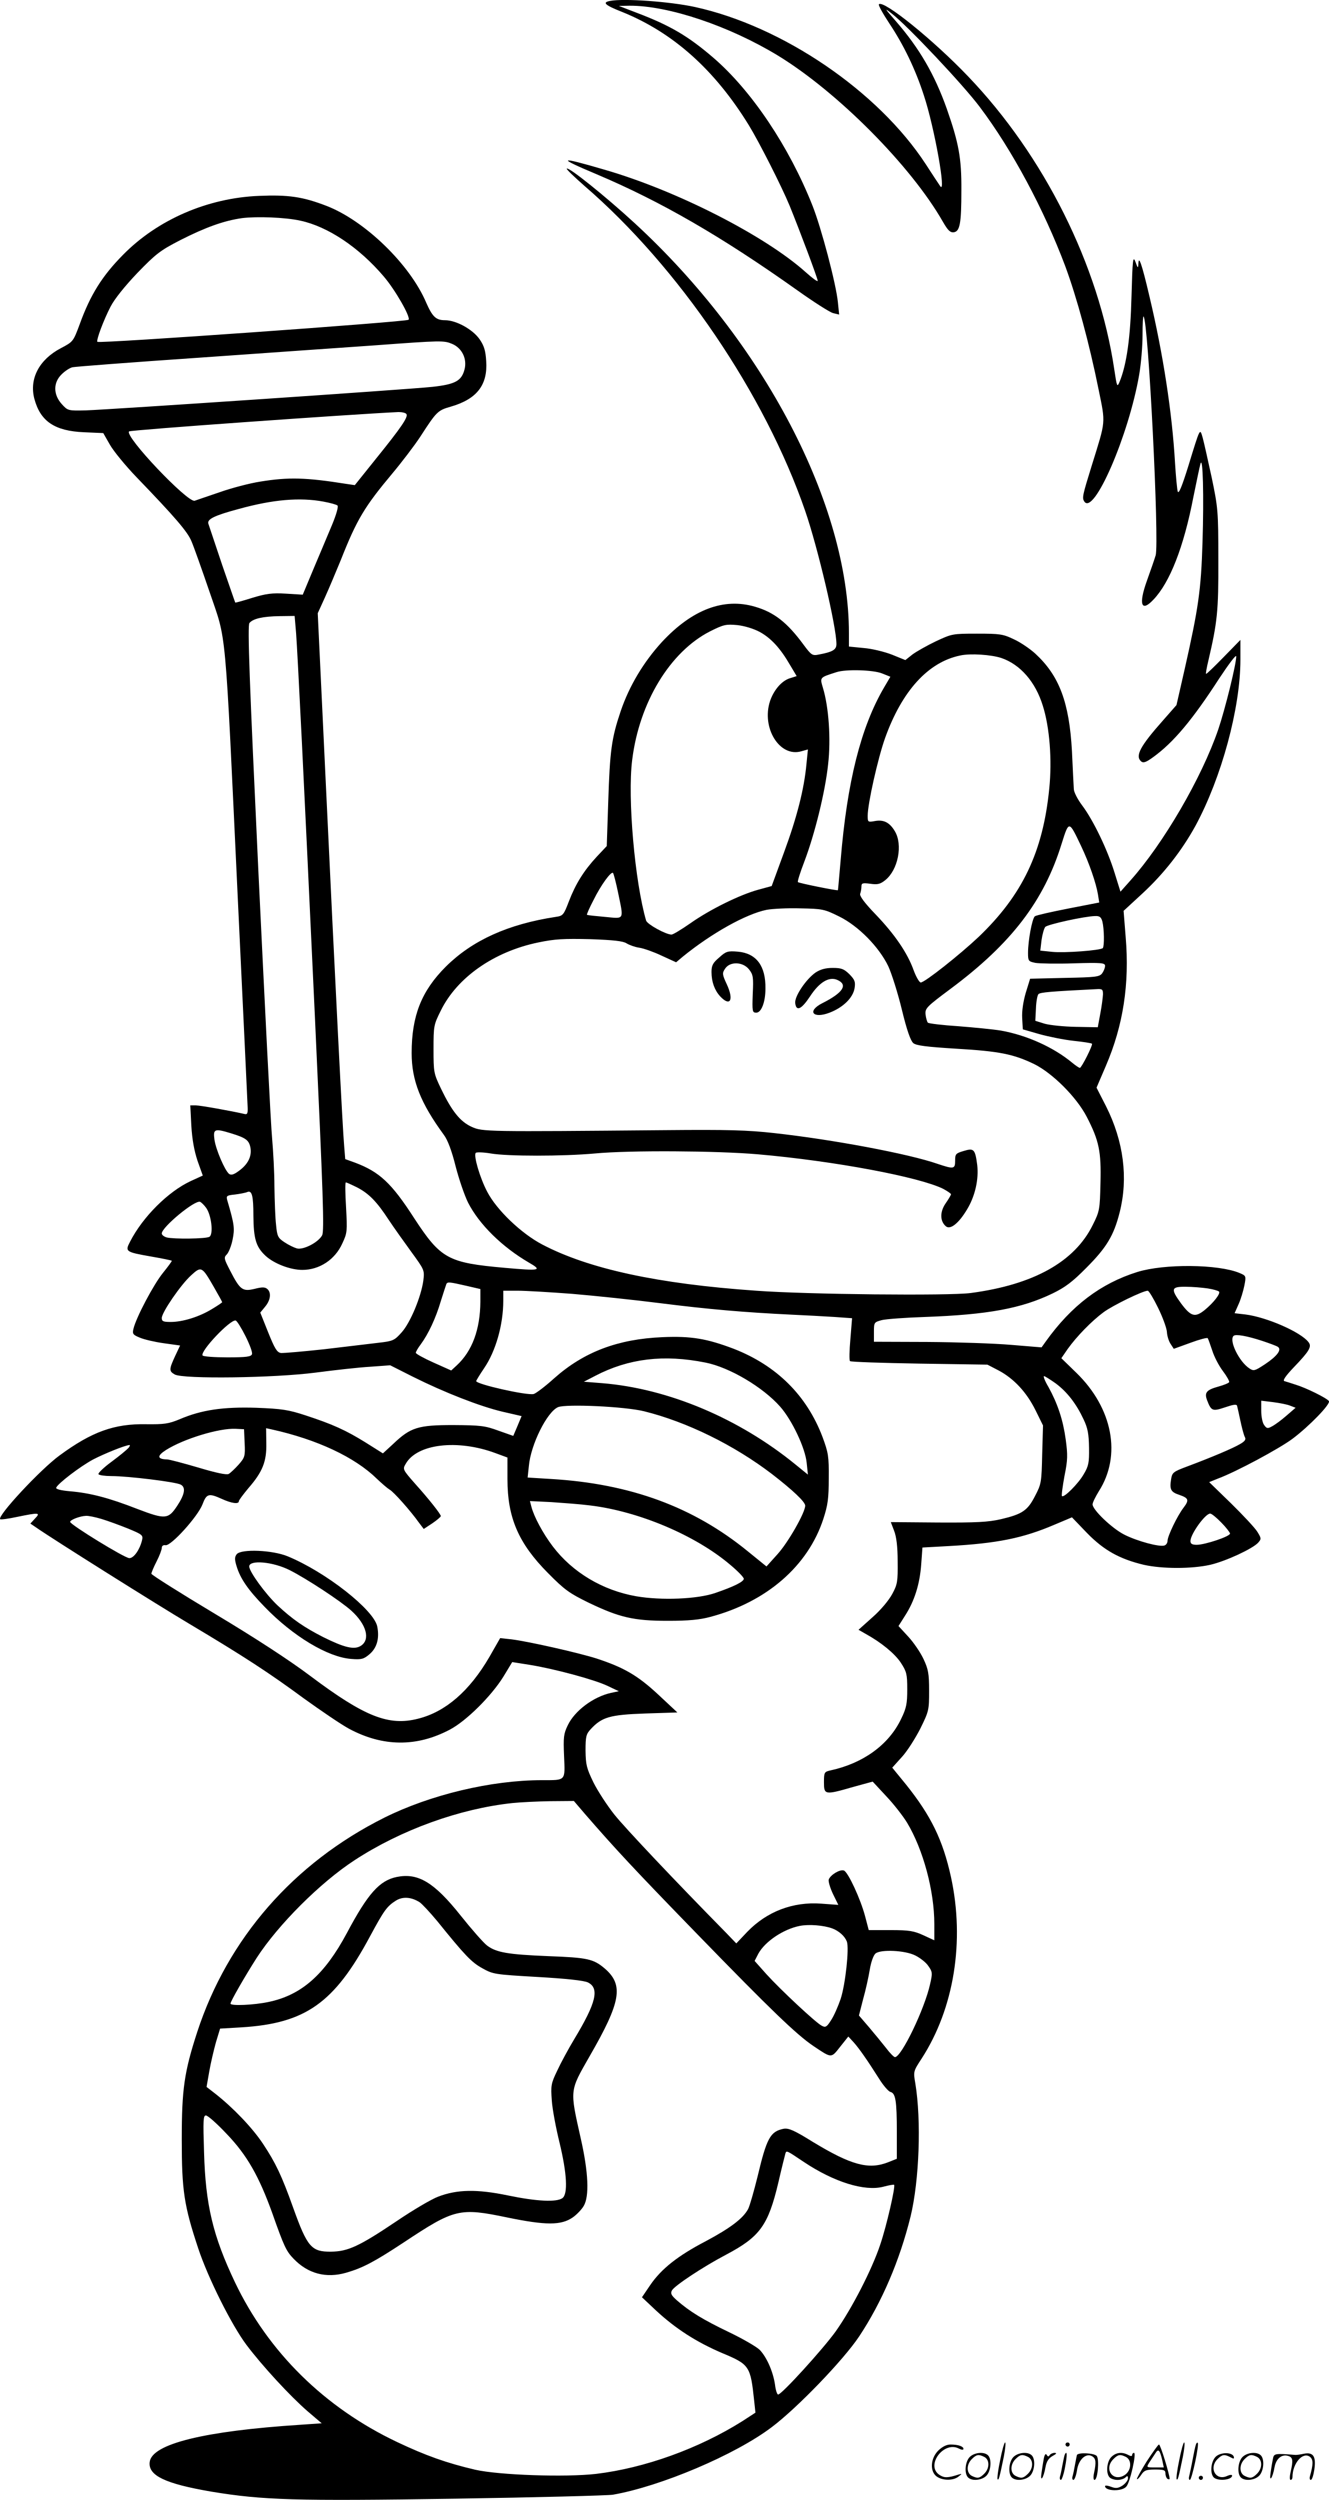 <svg version="1.0" xmlns="http://www.w3.org/2000/svg"
  viewBox="0 0 638.23 1200.328"
 preserveAspectRatio="xMidYMid meet">
<g transform="translate(-0.311,1200.744) scale(0.1,-0.1)"
fill="#000000" stroke="none">
<path d="M2933 12003 c-39 -7 -26 -20 58 -53 245 -99 445 -278 609 -545 50
-82 156 -291 195 -385 48 -118 135 -349 135 -361 0 -6 -26 13 -57 41 -196 176
-621 393 -968 493 -222 65 -230 59 -35 -23 307 -130 598 -298 960 -555 80 -57
158 -107 174 -111 l29 -7 -6 59 c-9 90 -80 358 -122 464 -112 283 -293 553
-477 711 -120 103 -206 154 -367 215 l-86 33 51 1 c187 1 479 -97 714 -240
286 -175 638 -529 791 -797 24 -42 36 -53 52 -51 30 4 37 42 37 203 1 154 -13
227 -70 390 -59 166 -132 291 -244 420 -56 64 -58 67 -20 37 76 -59 344 -343
423 -449 155 -206 307 -490 410 -764 56 -152 115 -369 160 -592 34 -166 35
-146 -32 -362 -45 -145 -48 -158 -37 -175 45 -72 214 317 264 609 9 52 16 137
16 189 0 53 2 93 5 90 23 -22 76 -1085 58 -1147 -6 -20 -25 -75 -42 -122 -41
-114 -27 -153 31 -91 79 82 146 253 192 492 15 74 30 146 34 160 12 45 17
-156 10 -377 -7 -228 -19 -313 -86 -610 l-39 -171 -65 -74 c-110 -124 -135
-171 -104 -197 10 -8 23 -4 57 21 97 70 188 178 318 379 45 68 81 116 81 105
0 -38 -53 -252 -86 -350 -80 -234 -264 -549 -422 -726 l-48 -54 -28 90 c-34
111 -102 252 -155 323 -23 30 -41 66 -41 80 -1 14 -5 96 -9 182 -13 235 -61
362 -176 468 -25 23 -72 55 -103 69 -52 25 -68 27 -177 27 -118 0 -121 -1
-198 -37 -42 -20 -93 -49 -112 -63 l-34 -27 -64 26 c-36 14 -97 29 -136 32
l-71 7 0 64 c0 617 -408 1398 -1030 1970 -138 127 -316 270 -325 261 -3 -3 36
-40 86 -84 452 -390 865 -998 1059 -1560 61 -177 150 -556 150 -639 0 -27 -18
-38 -83 -50 -33 -7 -37 -4 -75 47 -78 106 -140 155 -232 182 -151 45 -303 -13
-448 -169 -88 -96 -157 -211 -198 -332 -44 -130 -52 -189 -60 -438 l-7 -210
-48 -51 c-62 -67 -102 -131 -134 -215 -25 -65 -28 -69 -63 -74 -230 -35 -401
-113 -528 -239 -117 -117 -164 -236 -164 -415 0 -132 43 -240 155 -393 18 -24
38 -77 56 -150 16 -62 43 -141 60 -175 53 -104 163 -213 294 -289 64 -37 51
-39 -118 -24 -272 24 -307 43 -434 237 -110 171 -168 224 -285 268 l-47 17 -5
62 c-7 73 -42 756 -91 1800 l-36 759 35 77 c19 42 53 123 76 179 77 195 114
256 248 416 46 55 106 134 133 175 79 122 84 127 147 145 125 36 178 104 170
219 -3 50 -10 73 -32 105 -33 47 -112 91 -166 91 -43 0 -60 16 -90 84 -78 184
-295 394 -479 465 -114 44 -184 54 -324 48 -247 -10 -487 -114 -653 -283 -100
-101 -157 -192 -208 -333 -31 -83 -31 -84 -90 -115 -105 -55 -153 -147 -128
-243 29 -109 98 -155 239 -161 l92 -4 32 -56 c17 -30 75 -101 128 -156 186
-193 244 -261 263 -306 11 -25 50 -135 88 -246 82 -242 72 -126 135 -1469 25
-522 46 -970 47 -995 2 -36 0 -44 -12 -42 -69 16 -216 42 -237 42 l-26 0 5
-98 c4 -67 14 -121 30 -169 l25 -70 -59 -27 c-107 -50 -229 -171 -290 -290
-25 -48 -23 -50 102 -72 52 -9 96 -18 98 -20 2 -1 -17 -27 -42 -58 -45 -55
-130 -216 -142 -269 -6 -24 -2 -29 30 -42 20 -9 72 -21 115 -27 l79 -11 -24
-51 c-29 -63 -30 -72 -2 -88 40 -23 480 -17 678 9 91 12 208 25 261 28 l96 7
109 -55 c152 -76 324 -143 431 -168 l91 -21 -20 -48 -20 -47 -71 25 c-65 24
-87 26 -217 27 -169 0 -205 -11 -288 -90 l-50 -46 -81 51 c-98 61 -161 89
-289 131 -85 28 -115 32 -238 37 -159 5 -263 -10 -368 -55 -53 -22 -74 -25
-161 -24 -153 3 -261 -36 -416 -150 -93 -68 -300 -291 -285 -306 2 -3 39 2 81
11 107 22 114 21 86 -8 l-22 -24 28 -19 c74 -52 578 -369 738 -464 260 -155
381 -234 548 -357 82 -59 179 -125 216 -145 162 -87 325 -89 485 -4 78 41 198
160 256 253 l43 71 82 -13 c119 -19 312 -71 375 -101 l55 -26 -38 -8 c-85 -19
-174 -86 -207 -155 -20 -41 -22 -57 -18 -149 5 -120 10 -115 -105 -115 -245 0
-537 -70 -758 -180 -436 -218 -752 -580 -899 -1030 -62 -191 -74 -273 -74
-515 0 -246 11 -318 79 -523 47 -142 160 -368 232 -464 77 -102 210 -246 293
-318 l68 -58 -101 -7 c-464 -30 -715 -92 -725 -179 -8 -65 74 -104 295 -142
248 -41 402 -46 1173 -34 388 6 728 15 756 19 230 40 589 192 764 325 122 92
343 321 419 435 109 164 195 365 247 576 42 173 52 461 23 638 -10 58 -10 59
30 120 156 241 208 564 141 872 -39 178 -96 294 -215 443 l-67 82 46 51 c26
28 65 90 89 137 41 83 42 89 42 181 0 83 -4 104 -27 153 -15 32 -48 80 -73
107 l-47 51 31 49 c46 71 71 152 78 246 l6 82 126 7 c235 13 357 38 509 103
l83 35 72 -75 c81 -83 156 -125 273 -153 89 -20 230 -20 319 0 77 18 203 77
230 106 16 18 16 21 -4 53 -11 18 -68 79 -126 136 l-105 102 42 17 c87 32 295
144 358 191 80 60 184 167 175 181 -9 14 -110 64 -160 79 -22 7 -46 15 -54 17
-9 3 6 25 46 67 74 77 87 99 70 120 -36 48 -200 120 -303 133 l-52 6 19 43
c11 24 23 65 28 90 9 46 8 47 -23 60 -102 43 -363 45 -491 5 -176 -55 -317
-162 -440 -334 l-20 -28 -145 12 c-80 7 -261 13 -402 14 l-258 1 0 47 c0 46 1
47 38 57 20 5 114 12 207 15 303 11 464 41 613 113 60 29 96 56 162 123 97 97
132 155 160 266 42 165 19 342 -65 509 l-46 90 45 105 c83 193 114 393 95 618
l-10 126 90 83 c104 96 190 207 255 325 125 231 216 565 216 798 l0 95 -81
-83 c-45 -46 -82 -82 -84 -80 -2 2 3 30 11 63 43 185 49 237 48 485 0 236 -2
250 -32 395 -18 83 -37 168 -43 190 -14 48 -11 54 -70 -138 -29 -93 -45 -133
-50 -120 -3 10 -9 72 -13 138 -14 242 -57 522 -123 800 -37 158 -52 199 -53
155 -1 -22 -3 -21 -14 10 -12 31 -14 13 -19 -165 -5 -197 -23 -327 -57 -410
-12 -29 -13 -26 -26 60 -74 498 -336 1024 -702 1406 -166 174 -406 368 -428
346 -4 -4 19 -45 50 -92 68 -102 125 -219 166 -346 51 -154 109 -482 78 -435
-7 10 -38 57 -69 105 -229 351 -688 663 -1109 755 -120 26 -341 42 -407 29z
m-1488 -1055 c132 -28 282 -128 401 -268 55 -64 131 -197 119 -208 -10 -10
-1486 -115 -1494 -106 -7 7 29 103 63 169 19 37 69 99 129 162 89 92 110 108
205 157 124 63 212 94 297 106 70 9 208 4 280 -12z m730 -592 c47 -20 72 -72
59 -122 -14 -55 -44 -72 -154 -84 -123 -13 -1548 -109 -1663 -113 -88 -2 -88
-2 -118 31 -40 45 -41 102 0 142 16 16 39 31 52 34 13 3 287 24 609 46 322 23
700 49 840 59 326 24 334 24 375 7z m-220 -337 c9 -14 -25 -64 -147 -215
l-101 -126 -41 6 c-194 31 -278 33 -413 11 -51 -8 -139 -31 -195 -51 -57 -19
-111 -38 -120 -41 -34 -10 -338 310 -315 333 6 7 1063 82 1294 93 17 0 35 -4
38 -10z m-399 -420 c32 -6 63 -14 68 -19 5 -5 -6 -44 -26 -92 -19 -46 -59
-140 -88 -209 l-53 -127 -81 5 c-66 4 -95 0 -161 -20 -44 -14 -81 -24 -82 -23
-1 1 -29 83 -63 181 -33 99 -63 188 -66 197 -8 22 27 40 147 72 163 45 292 56
405 35z m-131 -631 c8 -112 35 -647 91 -1856 39 -844 45 -1016 34 -1036 -18
-34 -90 -71 -121 -63 -14 4 -41 17 -60 30 -31 20 -35 29 -40 82 -4 33 -7 116
-8 185 0 69 -6 172 -11 230 -6 58 -35 635 -66 1283 -43 915 -53 1182 -43 1193
17 21 65 32 146 33 l71 1 7 -82z m2227 5 c54 -30 98 -77 146 -160 l31 -52 -35
-11 c-38 -13 -75 -56 -93 -109 -42 -128 46 -271 150 -241 l32 9 -7 -70 c-11
-120 -46 -257 -108 -425 l-59 -161 -66 -18 c-87 -24 -230 -94 -325 -161 -43
-30 -83 -54 -90 -54 -27 0 -116 49 -122 67 -54 185 -90 589 -67 771 34 277
182 520 374 618 66 33 77 35 131 30 35 -4 78 -17 108 -33z m1160 -125 c91 -31
164 -115 199 -229 33 -104 45 -261 31 -398 -30 -304 -129 -511 -339 -712 -90
-85 -259 -219 -278 -219 -7 0 -22 26 -34 58 -30 84 -91 173 -183 269 -54 56
-78 89 -74 99 3 9 6 24 6 35 0 16 5 18 43 13 34 -5 47 -2 71 17 62 49 86 171
46 236 -25 42 -54 56 -96 48 -33 -6 -34 -5 -34 26 0 57 49 276 84 374 81 225
206 363 360 395 49 11 150 4 198 -12z m-573 -74 l40 -16 -30 -51 c-112 -191
-178 -454 -209 -832 -7 -77 -12 -141 -13 -142 -4 -3 -188 34 -192 39 -3 3 11
47 31 99 50 132 100 334 114 467 14 121 3 275 -25 367 -15 51 -16 49 65 75 45
15 177 11 219 -6z m956 -829 c39 -82 72 -178 81 -233 l6 -38 -149 -29 c-81
-16 -153 -32 -160 -37 -13 -10 -33 -116 -33 -176 0 -39 2 -41 36 -48 19 -3
102 -5 185 -2 132 4 149 2 149 -12 0 -9 -6 -25 -14 -36 -13 -17 -30 -19 -180
-22 l-166 -4 -21 -68 c-12 -42 -19 -87 -17 -121 l3 -54 80 -23 c43 -12 117
-27 163 -32 47 -5 87 -11 89 -14 6 -5 -50 -116 -58 -116 -4 0 -20 11 -36 24
-90 75 -219 133 -343 155 -36 6 -128 15 -204 21 -77 5 -143 13 -147 17 -4 5
-9 22 -11 39 -3 30 4 37 122 125 291 217 447 422 531 694 36 114 35 114 94
-10z m-2224 -222 c28 -136 33 -127 -63 -118 -46 4 -84 8 -86 10 -2 2 12 34 32
72 35 71 84 138 93 129 3 -3 14 -45 24 -93z m1062 -116 c93 -46 191 -146 236
-239 16 -35 46 -129 65 -208 24 -99 42 -150 55 -161 14 -12 63 -18 207 -27
206 -12 275 -26 374 -74 87 -43 203 -158 252 -253 59 -114 70 -166 66 -318 -3
-127 -4 -135 -37 -201 -87 -177 -284 -287 -586 -327 -105 -14 -786 -7 -1030
11 -474 33 -805 105 -1028 222 -101 53 -219 166 -264 253 -35 66 -67 175 -55
187 4 4 37 3 72 -3 80 -14 346 -14 500 0 168 16 588 13 783 -4 367 -32 776
-109 890 -166 20 -11 37 -22 37 -26 0 -4 -12 -24 -26 -44 -28 -41 -27 -86 2
-110 21 -17 61 14 101 81 39 64 57 145 49 214 -10 76 -16 82 -65 67 -38 -11
-41 -15 -41 -46 0 -41 -6 -42 -84 -16 -137 48 -504 117 -786 148 -126 14 -223
17 -520 14 -863 -8 -880 -8 -932 16 -55 25 -95 75 -147 183 -35 73 -36 79 -36
190 0 111 1 117 35 185 78 159 255 283 467 327 81 17 124 19 250 16 112 -4
158 -9 175 -20 13 -8 40 -18 61 -21 21 -3 69 -20 107 -38 l70 -32 32 27 c139
113 304 205 403 225 28 5 100 9 162 7 106 -2 115 -4 186 -39z m1264 -24 c9
-36 10 -119 2 -128 -12 -11 -183 -24 -242 -18 l-58 6 6 51 c4 28 12 56 18 63
12 12 189 51 239 52 22 1 29 -5 35 -26z m3 -350 c-1 -16 -6 -57 -13 -93 l-12
-65 -105 2 c-58 1 -125 8 -150 15 l-45 14 3 59 c1 33 7 64 12 69 9 9 59 13
278 24 29 2 32 -1 32 -25z m-4188 -667 c72 -22 87 -33 94 -70 7 -42 -13 -81
-59 -113 -22 -16 -34 -19 -44 -12 -21 18 -63 116 -70 164 -7 52 0 55 79 31z
m606 -260 c56 -29 94 -67 152 -156 24 -36 73 -105 108 -153 64 -88 64 -88 58
-139 -11 -78 -62 -201 -104 -248 -35 -39 -41 -42 -112 -50 -41 -5 -158 -19
-260 -31 -102 -11 -195 -19 -208 -18 -19 3 -30 22 -61 99 l-38 95 23 28 c27
32 31 69 10 86 -11 9 -25 9 -60 0 -58 -14 -70 -5 -117 86 -30 58 -32 64 -17
79 9 9 22 41 28 71 11 54 9 72 -26 191 -5 20 -1 22 38 26 23 3 50 8 59 12 22
9 29 -18 29 -114 1 -110 12 -149 58 -192 41 -38 119 -68 177 -68 82 0 157 49
192 127 24 51 24 59 18 173 -4 66 -5 120 -1 120 4 0 28 -11 54 -24z m-725 -98
c25 -34 36 -126 16 -139 -16 -10 -172 -12 -206 -3 -13 4 -23 12 -23 19 0 30
158 161 184 152 5 -2 19 -15 29 -29z m37 -380 c22 -38 40 -71 40 -73 0 -2 -22
-17 -49 -33 -60 -37 -140 -62 -198 -62 -36 0 -43 3 -43 19 0 27 92 161 141
205 49 45 52 43 109 -56z m1211 6 l69 -16 0 -61 c-1 -133 -39 -237 -114 -306
l-26 -24 -85 38 c-47 21 -85 42 -85 47 0 5 11 24 24 41 36 49 72 125 96 207
13 41 25 78 27 83 6 10 15 9 94 -9z m3562 -13 c26 -4 50 -11 54 -15 9 -9 -26
-54 -69 -89 -46 -37 -66 -31 -113 32 -51 70 -48 81 23 80 31 0 78 -4 105 -8z
m-3052 -26 c107 -9 298 -29 424 -45 229 -29 403 -44 630 -55 66 -3 158 -8 205
-11 l85 -6 -8 -99 c-5 -55 -6 -103 -2 -107 4 -4 154 -9 333 -12 l327 -5 54
-28 c73 -39 134 -104 177 -191 l36 -73 -4 -139 c-3 -133 -4 -142 -34 -199 -36
-71 -62 -88 -164 -112 -61 -14 -118 -17 -302 -16 l-227 2 16 -42 c11 -28 17
-76 17 -147 1 -96 -1 -110 -26 -156 -16 -30 -55 -77 -95 -112 l-67 -60 33 -19
c75 -41 141 -95 170 -139 28 -43 31 -55 31 -128 0 -68 -4 -90 -29 -141 -59
-125 -183 -215 -343 -249 -26 -6 -28 -10 -28 -56 0 -61 4 -62 139 -23 l95 26
65 -70 c37 -39 81 -96 100 -127 78 -130 131 -328 131 -487 l0 -78 -52 24 c-46
21 -68 25 -158 25 l-105 0 -17 65 c-22 84 -82 213 -102 221 -19 7 -64 -20 -73
-43 -3 -8 6 -39 20 -69 l26 -53 -82 6 c-137 10 -261 -38 -355 -135 l-53 -56
-48 50 c-245 249 -485 503 -537 568 -35 44 -80 113 -101 155 -33 68 -37 85
-38 153 0 68 3 79 25 103 54 58 92 69 261 75 l155 5 -92 86 c-99 92 -165 130
-296 173 -88 28 -328 82 -408 92 l-55 6 -52 -91 c-95 -163 -210 -263 -342
-296 -141 -36 -256 9 -516 204 -102 77 -270 186 -462 301 -167 100 -303 186
-303 191 0 5 11 32 25 59 14 27 25 57 25 65 0 10 7 15 18 13 27 -4 154 137
177 195 20 53 30 56 94 27 46 -21 81 -26 81 -11 0 5 21 33 46 63 68 78 88 128
86 216 l-1 72 27 -6 c217 -48 399 -133 505 -237 23 -22 51 -46 61 -52 19 -10
100 -101 142 -160 l22 -29 41 27 c22 15 41 31 41 35 -1 10 -54 78 -125 157
-57 65 -59 68 -44 93 54 97 249 120 432 52 l57 -21 0 -104 c0 -185 53 -308
195 -451 80 -81 103 -97 195 -142 148 -71 216 -87 380 -87 100 0 153 5 205 19
270 72 468 244 542 470 22 68 26 99 26 196 1 105 -2 122 -30 198 -76 200 -221
343 -426 423 -129 49 -205 62 -342 56 -215 -9 -378 -71 -520 -197 -43 -39 -88
-73 -99 -76 -33 -8 -276 47 -276 62 0 3 17 31 38 62 56 82 92 209 92 324 l0
48 69 0 c38 0 156 -7 262 -15z m2814 -68 c22 -45 41 -97 42 -115 1 -19 9 -45
18 -58 l15 -23 80 29 c43 16 81 26 83 22 3 -4 12 -31 22 -60 9 -29 32 -73 51
-98 19 -25 32 -49 30 -53 -3 -5 -26 -14 -51 -21 -58 -16 -69 -29 -55 -66 20
-52 26 -54 86 -34 41 14 56 16 58 7 2 -7 9 -39 16 -72 7 -33 16 -67 21 -77 7
-12 1 -21 -24 -35 -34 -20 -133 -62 -253 -107 -67 -25 -72 -29 -77 -62 -8 -48
-1 -61 39 -74 46 -16 49 -25 20 -63 -29 -38 -76 -135 -76 -158 0 -9 -6 -19
-14 -22 -23 -9 -131 20 -194 52 -59 30 -152 119 -152 145 0 9 14 37 30 63 110
172 67 399 -108 569 l-72 70 31 45 c43 60 114 133 172 176 45 33 189 103 212
103 6 -1 28 -38 50 -83z m-4383 -135 c20 -40 35 -79 31 -87 -4 -12 -28 -15
-118 -15 -63 0 -116 4 -119 9 -13 20 133 174 159 168 6 -2 27 -35 47 -75z
m4883 -23 c33 -11 66 -23 74 -28 21 -13 -1 -44 -61 -84 -49 -32 -54 -34 -75
-20 -49 32 -99 134 -76 156 9 10 65 0 138 -24z m-2674 -104 c116 -23 276 -118
359 -212 57 -65 120 -198 127 -269 l6 -57 -59 48 c-272 222 -611 365 -928 391
l-89 7 54 28 c161 84 330 104 530 64z m1682 -100 c55 -41 99 -98 134 -173 20
-42 25 -70 26 -136 1 -72 -2 -88 -26 -128 -26 -45 -95 -114 -104 -104 -3 3 3
46 12 96 16 78 16 102 6 176 -13 95 -39 172 -83 252 -17 28 -26 52 -21 52 4 0
29 -16 56 -35z m1126 -107 l26 -10 -44 -38 c-24 -21 -55 -44 -69 -51 -21 -12
-26 -11 -38 6 -8 10 -14 41 -14 68 l0 49 57 -7 c31 -4 68 -11 82 -17z m-3102
-27 c205 -51 431 -162 613 -301 101 -78 160 -134 160 -152 0 -33 -82 -177
-133 -233 l-53 -59 -90 73 c-261 213 -563 324 -943 347 l-114 7 6 56 c9 102
87 259 140 282 39 16 322 3 414 -20z m-1919 -153 c3 -62 1 -69 -29 -103 -17
-19 -39 -40 -48 -45 -11 -5 -59 5 -146 31 -72 21 -139 39 -150 39 -47 1 -49
17 -5 45 85 54 256 106 335 102 l40 -2 3 -67z m-558 -23 c-7 -8 -43 -38 -81
-66 -38 -28 -66 -55 -63 -60 3 -5 31 -9 62 -9 81 0 309 -28 333 -41 25 -13 20
-46 -17 -102 -43 -65 -57 -66 -191 -15 -138 54 -228 77 -324 85 -44 4 -68 10
-66 17 6 19 116 103 178 136 54 28 151 67 173 69 5 1 3 -6 -4 -14z m2217 -276
c233 -28 506 -143 673 -285 36 -30 65 -60 65 -67 0 -14 -46 -37 -136 -68 -86
-30 -260 -37 -381 -16 -160 28 -305 114 -400 239 -48 63 -91 144 -103 191 l-7
27 103 -5 c57 -4 141 -10 186 -16z m3031 -82 c23 -23 42 -48 42 -53 0 -14
-120 -54 -160 -54 -22 0 -30 5 -30 18 0 33 71 132 95 132 6 0 30 -19 53 -43z
m-5377 17 c30 -9 87 -30 127 -46 70 -29 73 -32 67 -57 -11 -45 -40 -86 -61
-85 -22 0 -284 161 -284 174 0 10 47 28 76 29 11 1 45 -6 75 -15z m2321 -1416
c145 -167 231 -260 545 -583 344 -354 471 -477 553 -532 88 -59 84 -59 128 -3
l39 49 25 -27 c27 -30 66 -86 123 -176 20 -32 44 -60 54 -63 25 -6 31 -42 31
-193 l0 -128 -40 -16 c-95 -38 -179 -15 -365 98 -90 56 -115 66 -139 62 -64
-13 -81 -45 -125 -230 -17 -69 -37 -139 -45 -155 -24 -45 -84 -91 -204 -155
-136 -71 -213 -133 -266 -210 l-40 -59 68 -64 c95 -88 194 -151 315 -203 134
-56 138 -62 156 -231 l6 -56 -63 -41 c-210 -132 -469 -225 -702 -253 -147 -17
-467 -6 -581 20 -137 32 -238 68 -375 133 -348 165 -619 432 -779 768 -105
221 -141 370 -148 623 -5 155 -4 177 9 177 9 0 54 -40 100 -89 97 -101 155
-203 219 -381 56 -159 67 -182 102 -218 69 -72 156 -95 253 -67 79 23 133 51
277 146 243 161 266 167 497 119 184 -38 258 -38 313 0 19 13 43 38 53 55 28
46 23 162 -14 325 -53 237 -54 225 43 395 150 260 164 341 73 420 -55 47 -84
53 -273 60 -192 8 -248 17 -293 51 -18 14 -75 79 -126 143 -128 161 -205 207
-308 186 -82 -17 -138 -79 -239 -269 -107 -200 -218 -298 -376 -331 -70 -15
-183 -20 -183 -8 0 11 71 134 126 220 103 159 305 361 469 468 223 146 505
248 759 275 39 4 121 8 183 9 l112 1 53 -62z m-794 -424 c12 -8 50 -49 85 -91
134 -166 164 -197 216 -226 52 -29 58 -30 265 -42 139 -8 222 -17 242 -26 57
-28 41 -97 -66 -274 -27 -45 -64 -113 -81 -150 -30 -62 -31 -72 -26 -143 3
-43 20 -133 37 -202 36 -149 41 -247 14 -267 -28 -20 -122 -16 -262 13 -149
31 -244 29 -335 -6 -32 -12 -122 -65 -200 -118 -180 -121 -233 -145 -314 -146
-94 -1 -114 21 -182 211 -55 154 -84 215 -145 307 -51 77 -144 174 -231 242
l-40 31 13 74 c7 41 22 104 32 140 l20 66 102 6 c308 19 446 116 618 437 68
126 81 144 125 172 33 20 73 17 113 -8z m1982 -126 c32 -12 60 -37 70 -63 12
-32 -7 -206 -30 -276 -12 -35 -32 -81 -46 -102 -21 -33 -27 -36 -45 -26 -29
15 -198 173 -265 247 l-57 64 18 35 c32 58 119 117 198 133 45 9 116 3 157
-12z m397 -129 c23 -11 53 -34 64 -51 20 -28 21 -34 9 -86 -26 -120 -138 -352
-169 -352 -5 0 -24 19 -42 43 -18 23 -55 68 -82 100 l-49 57 20 78 c12 42 26
106 32 142 6 37 18 70 28 78 26 20 139 15 189 -9z m-534 -992 c145 -97 293
-143 383 -119 26 7 49 11 51 9 7 -8 -36 -197 -67 -288 -40 -120 -136 -306
-213 -415 -60 -84 -260 -304 -277 -304 -5 0 -12 21 -15 47 -9 62 -39 131 -73
167 -15 15 -82 54 -149 86 -123 59 -187 98 -249 152 -27 24 -32 33 -24 48 13
23 149 113 259 171 163 86 203 140 252 347 16 70 32 133 34 140 5 15 6 14 88
-41z M3457 7410 c-31 -26 -37 -39 -37 -70 0 -47 15 -88 42 -117 48 -51 66 -17
32 57 -23 49 -23 55 -9 76 23 36 86 34 115 -3 20 -25 22 -38 18 -118 -3 -84
-2 -90 17 -90 24 0 44 50 44 115 2 110 -44 170 -132 178 -49 4 -57 2 -90 -28z
M3920 7338 c-46 -32 -102 -115 -98 -147 5 -42 30 -30 71 32 45 69 92 97 132
79 51 -23 27 -61 -72 -111 -76 -38 -47 -77 34 -46 65 25 112 71 120 117 5 32
1 41 -25 68 -26 25 -38 30 -80 30 -34 0 -59 -7 -82 -22z M1140 4545 c-10 -13
-11 -24 -1 -57 18 -60 55 -114 135 -196 136 -141 304 -242 416 -250 49 -4 60
-1 88 23 35 30 48 75 37 132 -15 80 -248 263 -431 338 -73 30 -222 36 -244 10z
m255 -77 c81 -41 244 -148 295 -194 73 -66 93 -139 46 -169 -31 -20 -79 -9
-181 42 -92 47 -147 85 -219 152 -58 55 -136 162 -136 187 0 33 114 23 195
-18z M4806 194 c-10 -47 -15 -88 -12 -91 5 -6 9 7 30 110 7 37 10 67 6 67 -4
0 -15 -39 -24 -86z M5120 270 c0 -5 5 -10 10 -10 6 0 10 5 10 10 0 6 -4 10
-10 10 -5 0 -10 -4 -10 -10z M5666 194 c-10 -47 -15 -88 -12 -91 5 -6 9 7 30
110 7 37 10 67 6 67 -4 0 -15 -39 -24 -86z M5746 269 c-3 -8 -10 -41 -16 -74
-6 -33 -14 -68 -16 -77 -3 -10 -1 -18 3 -18 10 0 46 171 38 178 -2 3 -7 -1 -9
-9z M4509 241 c-38 -38 -41 -101 -7 -125 29 -20 79 -20 104 0 18 14 18 15 1
10 -53 -17 -69 -17 -92 -2 -69 45 21 166 94 126 12 -6 21 -7 21 -1 0 12 -25
21 -62 21 -19 0 -39 -10 -59 -29z M5510 189 c-28 -45 -49 -83 -47 -85 2 -3 12
7 21 21 14 21 24 25 66 25 43 0 50 -3 50 -19 0 -11 5 -23 10 -26 6 -3 10 -3
10 1 0 20 -44 164 -51 164 -4 0 -30 -37 -59 -81z m75 4 l7 -33 -42 0 c-42 0
-42 0 -28 23 8 12 21 32 29 44 15 25 22 18 34 -34z M4660 210 c-22 -22 -27
-79 -8 -98 19 -19 66 -14 88 8 22 22 27 79 8 98 -19 19 -66 14 -88 -8z m71 0
c25 -14 25 -54 -1 -80 -23 -23 -33 -24 -61 -10 -25 14 -25 54 1 80 23 23 33
24 61 10z M4870 210 c-22 -22 -27 -79 -8 -98 19 -19 66 -14 88 8 22 22 27 79
8 98 -19 19 -66 14 -88 -8z m71 0 c25 -14 25 -54 -1 -80 -23 -23 -33 -24 -61
-10 -25 14 -25 54 1 80 23 23 33 24 61 10z M5016 204 c-3 -16 -8 -47 -11 -69
-8 -51 10 -26 19 27 5 27 15 42 34 53 18 10 22 14 10 15 -9 0 -20 -5 -24 -11
-5 -8 -9 -8 -14 1 -5 8 -10 3 -14 -16z M5117 223 c-2 -4 -7 -26 -11 -48 -4
-22 -9 -48 -12 -57 -3 -10 -1 -18 4 -18 4 0 14 28 20 62 11 58 10 81 -1 61z
M5175 220 c-1 -3 -5 -23 -9 -45 -4 -22 -9 -48 -12 -57 -3 -10 -1 -18 4 -18 5
0 13 20 17 45 7 53 44 87 74 68 17 -11 19 -28 8 -80 -4 -18 -3 -33 2 -33 16 0
24 99 11 115 -12 14 -87 18 -95 5z M5340 210 c-22 -22 -27 -79 -8 -98 7 -7 24
-12 38 -12 14 0 31 5 38 12 9 9 12 8 12 -5 0 -9 -12 -24 -26 -34 -21 -13 -32
-15 -55 -6 -16 6 -29 8 -29 3 0 -24 81 -27 102 -2 18 19 50 162 37 162 -5 0
-9 -5 -9 -10 0 -7 -6 -7 -19 0 -30 16 -59 12 -81 -10z m71 0 c29 -16 25 -65
-6 -86 -56 -37 -103 28 -55 76 23 23 33 24 61 10z M5841 211 c-23 -23 -28 -80
-9 -99 19 -19 88 -13 88 9 0 5 -11 4 -24 -2 -54 -25 -89 38 -46 81 23 23 33
24 62 9 16 -9 19 -8 16 3 -8 22 -64 22 -87 -1z M5970 210 c-22 -22 -27 -79 -8
-98 19 -19 66 -14 88 8 22 22 27 79 8 98 -19 19 -66 14 -88 -8z m71 0 c25 -14
25 -54 -1 -80 -23 -23 -33 -24 -61 -10 -25 14 -25 54 1 80 23 23 33 24 61 10z
M6116 201 c-3 -14 -8 -44 -11 -66 -8 -51 10 -26 19 27 8 41 35 63 66 53 22 -7
24 -21 11 -77 -5 -22 -5 -38 0 -38 5 0 9 6 9 13 0 68 51 125 85 97 15 -13 15
-35 -1 -92 -3 -10 -1 -18 4 -18 6 0 13 23 17 50 9 63 -5 84 -49 76 -17 -4 -35
-6 -41 -6 -101 8 -104 7 -109 -19z M5760 110 c0 -5 5 -10 10 -10 6 0 10 5 10
10 0 6 -4 10 -10 10 -5 0 -10 -4 -10 -10z"/>
</g>
</svg>
